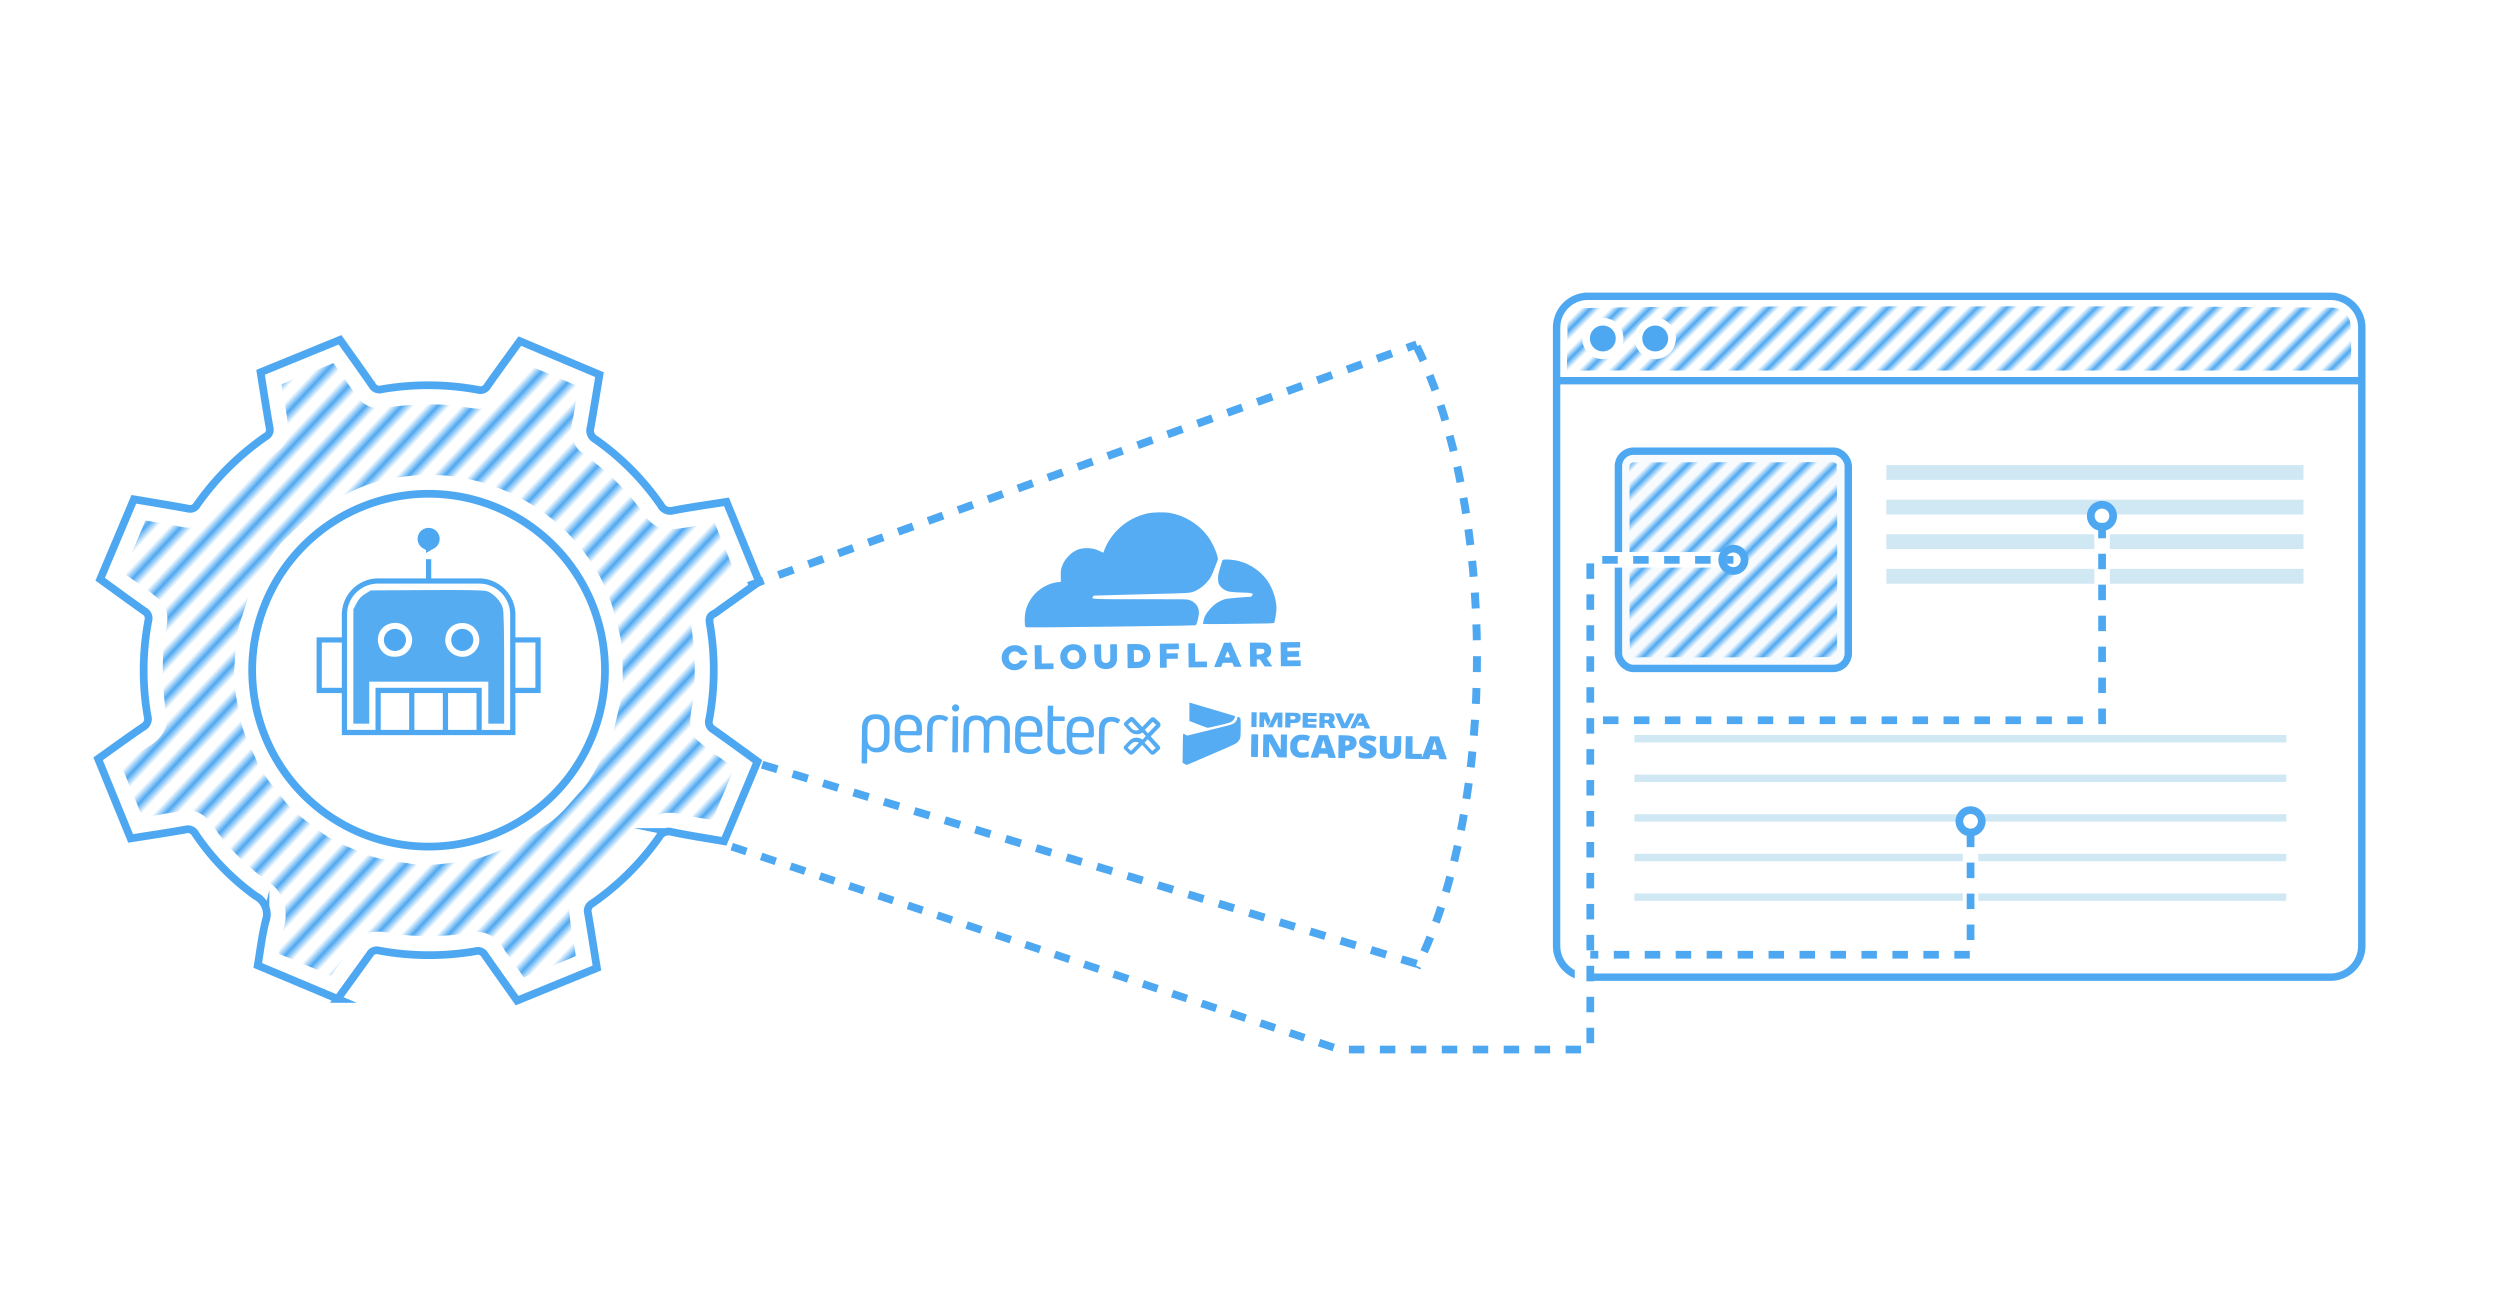 <svg xmlns="http://www.w3.org/2000/svg" xmlns:xlink="http://www.w3.org/1999/xlink" xml:space="preserve" width="1600" height="836.007" viewBox="0 0 341.915 178.652"><defs><pattern xlink:href="#a" id="i" x="0" y="0" patternTransform="rotate(43)scale(1.2)" preserveAspectRatio="xMidYMid"/><pattern id="a" width="2.5" height="1" patternTransform="scale(2)" patternUnits="userSpaceOnUse" preserveAspectRatio="xMidYMid" style="fill:#4ea8f1"><path d="M0-.5h1v2H0z" style="stroke:none"/></pattern><pattern xlink:href="#d" id="g" x="0" y="0" patternTransform="rotate(45 -17.278 234.505)scale(.957)" preserveAspectRatio="xMidYMid"/><pattern id="d" width="2.5" height="1" patternTransform="scale(2)" patternUnits="userSpaceOnUse" preserveAspectRatio="xMidYMid" style="fill:#4ea8f1"><path d="M0-.5h1v2H0z" style="stroke:none"/></pattern><pattern xlink:href="#d" id="h" x="0" y="0" patternTransform="rotate(45)scale(.957)" preserveAspectRatio="xMidYMid"/></defs><path d="M.302.605h341.313v178.098H.303Z" style="display:inline;fill:#fff;fill-opacity:1;stroke:none;stroke-width:.564;stroke-dasharray:none;stroke-dashoffset:0;stroke-opacity:1;paint-order:stroke fill markers"/><g transform="translate(76.92 -61.504)"><path d="M181.07 130.855h57.05m-57.05 4.733h57.05" style="fill:#d0e7f4;stroke:#d0e7f4;stroke-width:2.026;stroke-linecap:butt;stroke-linejoin:miter;stroke-dasharray:none;stroke-opacity:1"/><path fill="none" d="M135.97 113.567h110.122m-105.836-11.54h101.55a4.277 4.277 0 0 1 4.286 4.287v84.546a4.277 4.277 0 0 1-4.286 4.287h-101.55a4.277 4.277 0 0 1-4.286-4.287v-84.546a4.277 4.277 0 0 1 4.286-4.286z" style="display:inline;fill:#000;fill-opacity:0;stroke:#4ea8f1;stroke-width:1.013;stroke-linecap:butt;stroke-linejoin:miter;stroke-dasharray:none;stroke-opacity:1"/><rect width="31.438" height="29.717" x="144.424" y="123.206" fill="none" ry="2.051" style="fill:#f7fbfe;fill-opacity:1;stroke:#4ea8f1;stroke-width:1.013;stroke-linejoin:round;stroke-miterlimit:10;stroke-dasharray:none;stroke-opacity:1"/><path d="M146.614 167.95h89.15m-89.15 5.418h89.15m-89.15 5.418h89.15m-89.15 5.418h89.15" style="fill:#d0e7f4;stroke:#d0e7f4;stroke-width:1.013;stroke-linecap:butt;stroke-linejoin:miter;stroke-dasharray:none;stroke-opacity:1"/><path d="M181.07 126.122h57.05m-57.05 14.198h57.05" style="fill:#d0e7f4;stroke:#d0e7f4;stroke-width:2.026;stroke-linecap:butt;stroke-linejoin:miter;stroke-dasharray:none;stroke-opacity:1"/><path d="M173.437 124.702c-8.99.052-17.988-.005-26.973.044-.77.1-.506 1.103-.512 1.644-.008 8.23-.04 16.47.034 24.697.507.624 1.45.21 2.143.316 8.63-.01 17.265.03 25.89-.04.639-.5.208-1.448.322-2.14-.026-8.076.069-16.165-.067-24.233-.184-.26-.542-.308-.837-.288" style="fill:url(#g);fill-opacity:1;stroke:none;stroke-width:1.013;stroke-linejoin:round;stroke-miterlimit:10;stroke-dasharray:none"/><path d="M176.237 103.408c-12.245.037-24.497-.037-36.736.24-1.362.292-2.25 1.73-2.037 3.082a586 586 0 0 0-.087 5.466c5.626-.05 11.257-.002 16.885-.02h90.443c-.114-1.946-.025-3.9-.108-5.847-.03-.89-.3-1.694-1.08-2.231-1.06-.838-2.45-.41-3.682-.526-21.16-.232-42.325-.174-63.486-.164h-.096z" style="fill:url(#h);fill-opacity:1;stroke:none;stroke-width:.469;stroke-linejoin:round;stroke-miterlimit:10;stroke-dasharray:none;stroke-opacity:1"/><circle cx="142.291" cy="107.795" r="2.296" style="fill:#4ea8f1;fill-opacity:1;stroke:#fff;stroke-width:1.055;stroke-linejoin:round;stroke-miterlimit:10;stroke-dasharray:none;stroke-dashoffset:0;stroke-opacity:1"/><circle cx="149.457" cy="107.795" r="2.296" style="fill:#4ea8f1;fill-opacity:1;stroke:#fff;stroke-width:1.055;stroke-linejoin:round;stroke-miterlimit:10;stroke-dasharray:none;stroke-dashoffset:0;stroke-opacity:1"/><path d="M146.614 162.532h89.15" style="display:inline;fill:#d0e7f4;stroke:#d0e7f4;stroke-width:1.013;stroke-linecap:butt;stroke-linejoin:miter;stroke-dasharray:none;stroke-opacity:1"/><g style="display:inline" transform="translate(-5.372 163.246)"><path d="m19.262 9.813 92.407 31.981h33.221v-66.97h20.628m50.427-5.068v27.006H144.89m53.067 15.239v16.833H144.89" style="display:inline;fill:none;fill-opacity:1;stroke:#fff;stroke-width:2.117;stroke-linecap:butt;stroke-linejoin:miter;stroke-dasharray:none;stroke-dashoffset:0;stroke-opacity:1"/><circle cx="215.929" cy="-31.183" r="1.533" style="display:inline;fill:#fff;fill-opacity:1;stroke:#4ea8f1;stroke-width:1.058;stroke-linecap:round;stroke-linejoin:bevel;stroke-miterlimit:10;stroke-dasharray:none;stroke-dashoffset:0;stroke-opacity:1;paint-order:stroke fill markers"/><circle cx="165.518" cy="-25.177" r="1.533" style="display:inline;fill:#fff;fill-opacity:1;stroke:#4ea8f1;stroke-width:1.058;stroke-linecap:round;stroke-linejoin:bevel;stroke-miterlimit:10;stroke-dasharray:none;stroke-dashoffset:0;stroke-opacity:1;paint-order:stroke fill markers"/><circle cx="197.958" cy="10.584" r="1.533" style="display:inline;fill:#fff;fill-opacity:1;stroke:#4ea8f1;stroke-width:1.058;stroke-linecap:round;stroke-linejoin:bevel;stroke-miterlimit:10;stroke-dasharray:none;stroke-dashoffset:0;stroke-opacity:1;paint-order:stroke fill markers"/><path d="m28.53 14.05 83.139 27.744h34.28v-66.97h19.569m50.427-5.068v27.006h-69.997m52.01 15.239v16.833h-52.01" style="display:inline;fill:none;fill-opacity:1;stroke:#4ea8f1;stroke-width:1.058;stroke-linecap:butt;stroke-linejoin:miter;stroke-dasharray:2.117,2.117;stroke-dashoffset:0;stroke-opacity:1"/><path d="M122.202-54.376c10.87 21.873 11.138 62.554 0 84.99m0-.53L31.073 2.35m-.25-23.969 91.38-33.021" style="display:inline;fill:none;fill-opacity:1;stroke:#4ea8f1;stroke-width:1.088;stroke-linecap:butt;stroke-linejoin:miter;stroke-dasharray:2.176,2.176;stroke-dashoffset:0;stroke-opacity:1"/><g style="display:inline"><path d="M245.878-8.892c.318 2.278.882 4.538.93 6.841-.225 1.58-1.664 2.523-2.869 3.362-3.117 2.32-5.697 5.272-8.007 8.374-1.108 1.155-2.894 1.247-4.346.799l-4.323-.74-3.016 7.165c1.813 1.36 3.801 2.53 5.4 4.147.933 1.313.568 3.006.296 4.47-.553 3.774-.339 7.577.246 11.336.045 1.728-1.263 3.158-2.717 3.913a310 310 0 0 0-3.519 2.484l2.902 7.092c2.218-.311 4.429-.811 6.671-.935 1.64.183 2.71 1.614 3.537 2.9 2.106 2.9 4.813 5.308 7.713 7.389 1.673 1.56 2.043 4.156 1.255 6.244-.215 1.024-.373 2.017-.54 3.047L252.643 72c1.336-1.788 2.529-3.704 4.056-5.336 1.292-1.002 3.028-.677 4.51-.41 3.743.555 7.527.385 11.25-.214 1.698-.15 3.184 1.077 3.938 2.506l2.614 3.688 7.112-2.906c-.316-2.25-.858-4.484-.924-6.756.215-1.614 1.66-2.612 2.896-3.468 3.07-2.268 5.592-5.18 7.864-8.224 1.2-1.245 3.128-1.39 4.702-.887q2.067.375 4.137.731l2.992-7.131c-1.804-1.363-3.77-2.541-5.39-4.125-.97-1.33-.607-3.063-.334-4.556.51-3.697.385-7.506-.256-11.217-.142-1.67 1.071-3.145 2.499-3.857l3.705-2.632-2.921-7.144c-2.228.305-4.436.868-6.69.92-1.653-.218-2.745-1.649-3.595-2.949-2.227-3.013-5.125-5.558-8.148-7.795-1.213-1.143-1.38-3-.91-4.525l.72-4.312-7.134-3.005c-1.355 1.803-2.544 3.754-4.093 5.4-1.303.99-3.038.664-4.523.393-3.772-.557-7.598-.349-11.367.23-1.603.075-3.018-1.052-3.72-2.426l-2.681-3.777zm20.1 12.404c8.639-.032 17.172 4.429 22.012 11.597a22.9 22.9 0 0 1 3.588 8.15c.536 1.814 1.002 3.685.907 5.592.067 2.203.174 4.457-.484 6.59-.456 1.998-.838 4.099-1.893 5.862-1.025 1.991-1.948 4.101-3.561 5.702-1.443 1.642-2.833 3.404-4.743 4.531-1.847 1.29-3.703 2.662-5.896 3.3-2.054.775-4.14 1.617-6.364 1.687-2.174.249-4.396.544-6.563.069-2.18-.294-4.42-.555-6.414-1.554-1.925-.793-3.939-1.506-5.542-2.883-1.84-1.341-3.768-2.665-5.103-4.553-1.416-1.701-2.885-3.427-3.683-5.523-.93-1.948-1.91-3.93-2.166-6.102-.401-2.043-.895-4.221-.634-6.255.125-2.3.171-4.665 1.039-6.835.638-2.068 1.256-4.198 2.544-5.972 1.125-1.849 2.237-3.765 3.914-5.179 1.598-1.563 3.2-3.198 5.238-4.183 2.48-1.46 5.073-2.852 7.937-3.363 1.923-.442 3.895-.648 5.867-.678z" class="cls-5" style="display:inline;fill:url(#i);fill-opacity:1;stroke:none;stroke-width:1.744px;stroke-miterlimit:10;stroke-opacity:1" transform="translate(-278.912 -40.303)"/><path d="m253.535 75.18-10.92-4.583c.328-1.896.557-3.97 1.056-5.978a2.82 2.82 0 0 0-1.336-3.514 33.2 33.2 0 0 1-8.263-8.525 1.17 1.17 0 0 0-1.387-.553c-2.47.434-4.95.805-7.453 1.201l-4.45-10.886c2.063-1.47 4.083-2.947 6.163-4.357a1.25 1.25 0 0 0 .603-1.466 36.8 36.8 0 0 1 .099-13.064 1.13 1.13 0 0 0-.539-1.316c-2.054-1.45-4.084-2.942-6.04-4.356l4.601-10.935c2.37.4 4.884.81 7.394 1.27a1.07 1.07 0 0 0 1.238-.506 37.9 37.9 0 0 1 9.403-9.348 1.044 1.044 0 0 0 .526-1.226c-.438-2.502-.823-5.018-1.228-7.559l10.865-4.441c1.468 2.057 2.952 4.114 4.392 6.207a1.12 1.12 0 0 0 1.304.553 37.4 37.4 0 0 1 13.162.075 1.13 1.13 0 0 0 1.317-.539c1.457-2.074 2.965-4.127 4.413-6.122l10.899 4.591c-.397 2.36-.784 4.806-1.22 7.232a1.376 1.376 0 0 0 .66 1.617 36.1 36.1 0 0 1 8.952 9.005 1.43 1.43 0 0 0 1.675.727c2.408-.466 4.836-.8 7.3-1.188l4.465 10.922-5.477 3.91a5.4 5.4 0 0 1-.692.474c-.612.3-.68.73-.572 1.378a37.2 37.2 0 0 1-.086 13.075 1.175 1.175 0 0 0 .568 1.388c2.054 1.45 4.081 2.935 6.043 4.363l-4.579 10.91c-2.3-.397-4.723-.767-7.13-1.262a1.49 1.49 0 0 0-1.769.723 36.8 36.8 0 0 1-9.158 9.064 1.14 1.14 0 0 0-.55 1.311c.426 2.474.807 4.958 1.218 7.496l-10.915 4.462c-1.48-2.085-2.96-4.153-4.41-6.233a1.075 1.075 0 0 0-1.23-.533 37.5 37.5 0 0 1-13.255-.079 1.08 1.08 0 0 0-1.245.51 3197 3197 0 0 1-4.413 6.105zm3.31-67.285a24.125 24.125 0 1 0 31.475 13.221 24.11 24.11 0 0 0-31.474-13.221Z" class="cls-5" style="display:inline;fill:none;fill-opacity:1;stroke:#4ea8f1;stroke-width:1.058;stroke-miterlimit:10;stroke-dasharray:none;stroke-opacity:1" transform="translate(-278.912 -40.303)"/><path d="M265.984 9.965a2.3 2.3 0 0 0-2.302 2.303c0 .85.463 1.578 1.15 1.978v2.626h-5.755c-3.165 0-5.755 2.59-5.755 5.756v2.302h-3.454v9.209h3.454v5.756h25.324v-5.756h3.454V24.93h-3.454v-2.302c0-3.166-2.59-5.756-5.756-5.756h-5.755v-2.626a2.28 2.28 0 0 0 1.151-1.978 2.3 2.3 0 0 0-2.302-2.302zm-6.907 9.21h13.813a3.437 3.437 0 0 1 3.454 3.453v14.965h-2.302v-5.756h-16.116v5.755h-2.302V22.628a3.437 3.437 0 0 1 3.453-3.454zm2.302 4.604a2.3 2.3 0 0 0-2.302 2.302 2.3 2.3 0 0 0 2.302 2.302 2.3 2.3 0 0 0 2.302-2.302 2.3 2.3 0 0 0-2.302-2.302zm9.209 0a2.3 2.3 0 0 0-2.302 2.302 2.3 2.3 0 0 0 2.302 2.302 2.3 2.3 0 0 0 2.302-2.302 2.3 2.3 0 0 0-2.301-2.302zm-18.418 3.453h1.152v4.605h-1.152zm26.476 0h1.151v4.605h-1.15zm-18.418 6.907h2.302v3.453h-2.302zm4.604 0h2.303v3.453h-2.302zm4.605 0h2.302v3.453h-2.302z" style="display:inline;fill:#4ea8f1;fill-opacity:1;stroke:#fff;stroke-width:1.587;stroke-dasharray:none;stroke-opacity:1;paint-order:normal" transform="translate(-278.912 -40.303)"/><path d="M255.691 29.717v-7.815l.434-.83c.315-.603.639-.956 1.19-1.296l.756-.468 7.574-.045c5.268-.03 7.775.01 8.232.131.91.242 2.02 1.4 2.26 2.36.126.494.18 3.04.18 8.246v7.53h-2.17v-5.738h-16.284v5.739h-2.172zm6.995-1.688c1.045-.698 1.35-2.02.719-3.122-1.171-2.042-4.36-1.22-4.36 1.124 0 .861.385 1.592 1.083 2.052.647.427 1.877.4 2.558-.054zm9.097.042c2.12-1.292 1.066-4.508-1.408-4.295-1.268.109-2.121 1.057-2.12 2.356 0 1.728 2.039 2.848 3.528 1.94z" style="display:inline;opacity:.95;fill:#4ea8f1;fill-opacity:1;stroke:#fff;stroke-width:0;stroke-miterlimit:2;stroke-dasharray:none;stroke-dashoffset:0;stroke-opacity:1;paint-order:stroke fill markers" transform="translate(-278.912 -40.303)"/></g></g></g><g style="display:inline"><g style="display:inline;fill:#56acf2;fill-opacity:1"><path d="M284.271 253c-3.875-.842-6.885-3.766-7.882-7.657-.424-1.655-.276-4.365.323-5.94 1.053-2.764 3.418-5.113 6.214-6.172 1.624-.614 4.722-.863 6.365-.51 3.796.814 6.681 3.268 7.883 6.705l.464 1.328-2.905.058c-2.579.05-2.928.018-3.103-.284-.471-.812-1.776-2.057-2.548-2.43-1.085-.526-3.058-.543-4.169-.037-.94.428-2.139 1.701-2.579 2.738-.73 1.723-.3 4.214.993 5.742 1.968 2.33 5.976 2.034 7.698-.567l.512-.775h2.862c2.191 0 2.861.06 2.861.253 0 .139-.313.907-.697 1.707-.909 1.896-3.003 4.029-4.834 4.923a11.48 11.48 0 0 1-7.458.917zm76.898.175c-.218-.042-.884-.174-1.482-.293-2.574-.51-4.71-2.101-5.73-4.269-.797-1.695-.972-3.466-.98-9.884l-.007-5.975h5.729v6.229c0 5.159.052 6.354.304 6.956.41.98.83 1.42 1.77 1.852 2.134.98 4.642-.048 5.224-2.142.124-.446.207-3.191.208-6.82l.001-6.075h5.532v6.54c0 6.94-.104 7.926-1.022 9.724-.677 1.328-2.022 2.588-3.472 3.254-1.803.827-4.457 1.222-6.076.903zm-27.263-.267a9.86 9.86 0 0 1-4.403-1.573c-3.092-1.998-4.783-5.076-4.783-8.704 0-2.688.896-5.023 2.638-6.878 2.161-2.3 4.84-3.437 8.129-3.448 3.213-.012 5.757.974 7.8 3.022 1.336 1.339 2.064 2.654 2.576 4.654.46 1.797.487 3.052.106 4.847-1.123 5.3-6.26 8.74-12.063 8.08m3.556-5.359c1.023-.28 2.491-1.773 2.82-2.868.133-.446.242-1.39.242-2.097 0-2.25-.83-3.842-2.525-4.838-.798-.469-1.145-.547-2.413-.543-1.137.004-1.672.105-2.297.436-2.165 1.146-3.214 3.96-2.435 6.535.294.973 1.53 2.472 2.414 2.93 1.112.574 2.992.774 4.194.445m-33.88-4.82v-9.975h5.729v15.211h9.68v4.741h-15.409zm76.848 0v-9.975h4.526c5.228 0 6.85.228 9.053 1.274 3.618 1.718 5.632 5.275 5.318 9.393-.283 3.71-2.237 6.56-5.58 8.133-2.035.96-3.431 1.145-8.625 1.149l-4.692.004zm9.725 4.634c1.026-.285 2.314-1.325 2.796-2.258.498-.965.654-2.96.324-4.14-.307-1.096-1.198-2.177-2.246-2.726-.662-.348-1.247-.445-3.043-.51l-2.222-.08v9.92h1.827c1.005 0 2.159-.093 2.564-.206m17.142-4.633v-9.976h15.804v4.74H412.83v3.36h9.285v4.542h-9.285v7.31h-5.532zm23.707 0v-9.976h5.531v15.211h9.68v4.741h-15.211zm21.14 9.833c0-.084 1.893-4.598 4.204-10.03l4.204-9.878 2.857-.052 2.858-.052 1.815 4.3c.998 2.364 2.923 6.901 4.278 10.082l2.463 5.783-3.082-.054-3.083-.054-.724-1.68-.723-1.679h-7.838l-.723 1.68-.723 1.679-2.893.054c-1.59.03-2.891-.014-2.89-.098zm13.376-8.006c-1.3-3.287-1.99-4.89-2.104-4.89-.078 0-.58 1.088-1.115 2.417a524 524 0 0 1-1.039 2.568c-.036.084.93.152 2.145.152 1.689 0 2.188-.058 2.113-.247m16.452-1.842v-9.992l5.976.077c6.418.083 6.905.153 8.66 1.252 1.078.675 2.295 2.175 2.663 3.283.458 1.38.321 4.09-.264 5.22-.627 1.21-1.371 2.011-2.432 2.617l-.95.542 2.372 3.496 2.372 3.496h-6.34l-1.982-2.963-1.981-2.963h-2.562v5.926h-5.532zm9.186-.281c.068-.11.304-.198.526-.198 1.414 0 2.558-1.385 2.226-2.695-.328-1.295-.919-1.543-3.852-1.617l-2.554-.066v4.773h1.766c.971 0 1.821-.089 1.888-.197m16.299.296v-9.976h16.199v4.543h-10.668v2.964h9.68V245h-9.68v2.964h10.865v4.741h-16.396z" style="fill:#56acf2;fill-opacity:1;stroke-width:.198" transform="matrix(.165 -.002 .002 .165 90.946 50.448)"/><path d="M296.43 217.705c-.672-.868-.816-1.875-.807-5.668.016-7.606 2.117-13.686 6.8-19.683 4.92-6.3 13.441-10.998 21.162-11.666l2.38-.206-.011-4.778c-.01-4.148.094-5.09.789-7.147 1.314-3.892 2.97-6.539 5.937-9.487 4.446-4.417 8.796-6.247 14.85-6.247 4.29 0 7.28.701 10.93 2.565 1.621.827 2.973 1.463 3.004 1.415s.334-.85.674-1.78c2.089-5.723 6.172-11.944 10.994-16.754 6.958-6.939 15.378-11.488 25.158-13.591 4.607-.99 14.415-1.08 18.934-.173 12.185 2.447 23.167 9.332 30.545 19.149 3.578 4.762 7.08 12.234 8.263 17.628l.408 1.861-2.534 6.528c-2.978 7.675-3.989 9.49-7.164 12.865-2.738 2.91-5.596 5.045-8.666 6.474-4.624 2.153-3.833 2.092-31.77 2.432-14.052.17-31.774.421-39.385.556l-13.837.245-.713.957c-1.551 2.084-2.784 2.017 47.674 2.578 29.074.323 30.185.358 32.145 1.032 5.427 1.866 8.444 6.424 7.811 11.803-.332 2.825-1.935 8.616-2.517 9.092-.41.335-15.039.423-70.622.423-55.684 0-70.172-.087-70.432-.423m146.973-.856c-.253-.408.947-5.177 1.636-6.504 1.882-3.626 5.833-8.011 9.42-10.456 2.11-1.437 5.334-2.891 7.866-3.546 1.473-.382 17.306-1.562 20.945-1.562.396 0 1.537-1.545 1.537-2.081 0-.883-1.755-1.212-7.783-1.462-9.259-.383-12.068-.739-14.358-1.817-2.508-1.18-4.754-3.31-5.711-5.415-.552-1.214-.715-2.237-.711-4.452.004-2.472.256-3.731 1.797-8.967.986-3.35 1.948-6.28 2.14-6.513.819-1 8.982-.335 14.098 1.146 9.062 2.625 17.52 8.644 22.646 16.116 4.979 7.257 8.036 17.692 7.36 25.118-.258 2.82-1.487 9.23-1.931 10.067-.296.557-2.052.592-29.551.592-16.08 0-29.31-.119-29.4-.264" style="fill:#56acf2;fill-opacity:1;stroke-width:.338" transform="matrix(.165 -.002 .002 .165 90.946 50.448)"/></g><g fill="#CE202F" style="display:inline;fill:#56acf2;fill-opacity:1"><path d="M575.1 108.7v-.4c-.1-.5-.3-.9-.6-1.3l-6.7-7.1 6.7-7.1c.4-.4.6-.8.6-1.3v-1.2c0-.1 0-.1-.1-.2-.1-.4-.4-.7-.6-.9L571 86c-.1-.1-.2-.2-.4-.3-.4-.2-.9-.4-1.3-.4-.2 0-.3 0-.5.1-.5.1-.9.4-1.2.7l-.1.1-6.2 6.6-6.3-6.7c-.4-.5-1.1-.8-1.7-.8h-.6c-.3.1-.6.2-.8.4l-.2.1-.2.2-3.4 3.2v.1l-.1.1c-.1.1-.1.2-.2.2 0 .1-.1.1-.1.1 0 .1-.1.1-.1.2-.1.2-.1.3-.2.5v.9c0 .1 0 .2.1.2 0 .1.1.2.1.2 0 .1 0 .1.1.1 0 .1 0 .1.1.1.1.2.2.3.3.4l.1.1.1.1 3.2 3.4s.1 0 .1.1c1.4 1.5 3.4 2.4 5.5 2.4 1.6 0 3.2-.5 4.5-1.4l2.5 2.7-2.5 2.7c-1.3-.9-2.9-1.4-4.5-1.4-2.1 0-4.1.8-5.5 2.4l-.1.1-3.2 3.4-.1.1-.1.1c-.1.1-.2.3-.3.4 0 0 0 .1-.1.1l-.1.1c0 .1-.1.1-.1.2s-.1.2-.1.2v.9c0 .1 0 0 0 0 0 .2.1.4.2.5 0 .1.1.1.1.2s.1.1.1.1c.1.1.1.2.2.2l.1.1 3.4 3.2.2.2c.1 0 .1.1.2.1.2.2.5.3.8.3h.6c.6 0 1.3-.3 1.7-.8l6.4-6.7 6.2 6.6.1.1c.2.2.5.4.8.5.2.1.5.2.7.2h.2c.5 0 .9-.1 1.3-.4.1-.1.3-.2.4-.3l3.4-3.2c.3-.2.5-.6.6-.9 0-.1.1-.1.1-.2v-.6c0 .7-.1.6-.1.5M569.5 89l2.1 1.9c.1.1.1.2.1.2s0 .2-.1.2l-5.9 6.3-2.4-2.6 5.7-6c.1-.1.2-.1.2-.1.2 0 .2 0 .3.1m-.5 21.8-5.8-6.1 2.4-2.6 5.9 6.3c.1.1.1.2.1.2l-.1.2-2.1 1.9c-.1.1-.2.1-.2.1 0 .1-.1.1-.2 0m-15.7-16.7-2.6-2.8c-.1-.1-.1-.4 0-.5l2.1-1.9c.1-.1.4-.1.5 0l5.7 6c-.7.4-1.5.6-2.3.6-1.4 0-2.6-.5-3.4-1.4m3.3 10.1c.8 0 1.6.2 2.3.6l-5.7 6c-.1.1-.4.1-.5 0l-2.1-1.9c-.1-.1-.1-.4 0-.5l2.6-2.8c.9-.9 2.1-1.4 3.4-1.4M358.9 85.4c-6.9 0-10.5 3.6-10.5 10.5v26.2c-.1.4.2.8.6.8h2.8c.4.1.8-.2.8-.6v-10.7h.5l.1.1c1.4 1.8 3.5 2.7 6.5 2.7 6.3 0 9.7-3.6 9.7-10.5v-8c-.1-6.9-3.7-10.5-10.5-10.5m0 25.5c-4.2 0-6.3-2.5-6.3-7.4v-7.1c0-5 2-7.4 6.3-7.4s6.3 2.3 6.3 7.4v7.1c-.1 5-2.1 7.4-6.3 7.4M383.6 85.4c-6.7 0-10.3 3.6-10.3 10.5v7.7c0 7.2 3.8 10.8 11.2 10.8 3.3 0 6.2-1.1 8.4-3.3.3-.3.4-.8.1-1.2l-1.1-1.4c-.1-.2-.4-.3-.6-.4q-.3 0-.6.3c-1.9 1.7-3.6 2.4-5.9 2.4-5 0-7.2-2.4-7.2-7.7v-1.9s0-.1.1-.1h14.8c.8 0 1.5-.7 1.5-1.5v-3.9c-.1-6.7-3.7-10.3-10.4-10.3m5.4 12.5h-10.6c-.5 0-.9-.4-.9-.9v-.6c0-5.1 2-7.4 6.2-7.4s6.2 2.4 6.2 7.4v.6c0 .5-.4.9-.9.9M407.1 85.4c-6.1 0-9.2 3.4-9.2 10v17.4c-.1.4.2.8.6.8h2.8c.4.1.8-.2.8-.6V95.4c0-4.4 1.8-6.5 5.5-6.5 1.3 0 2.7.4 3.8 1.1.5.3.9.3 1.2-.2l1-1.6c.3-.5.2-.8-.3-1.2-1.7-1-3.8-1.6-6.2-1.6M419.3 77.2c-1.6 0-2.7 1.2-2.7 2.8-.1 1.4 1.1 2.6 2.5 2.7h.2c1.6 0 2.8-1.1 2.8-2.7.1-1.5-1.1-2.7-2.5-2.8zM418 86.2h2.6c.5 0 .8.4.8.8v25.9c0 .5-.4.8-.8.8H418c-.5 0-.8-.4-.8-.8V87c0-.5.4-.8.8-.8M450.9 89c3.9 0 5.7 2.3 5.7 7.1v16.8c-.1.4.2.8.6.8h2.8c.4.1.8-.2.8-.6V95.6c0-6.7-3.3-10.2-9.6-10.2-3.7 0-6.3 1.2-7.8 3.7l-.1.1h-.4l-.1-.1c-1.5-2.5-4.1-3.7-7.8-3.7-6.2 0-9.5 3.6-9.5 10.2v17.2c-.1.4.2.8.6.8h2.8c.4.1.8-.2.8-.6V96.1c0-4.8 1.8-7.1 5.6-7.1 3.9 0 5.7 2.3 5.7 7.1v16.8c-.1.4.2.8.6.8h2.8c.4.1.8-.2.8-.6v-17c0-4.9 1.8-7.1 5.7-7.1M475.1 85.4c-6.7 0-10.3 3.6-10.3 10.5v7.7c0 7.2 3.8 10.8 11.2 10.8 3.3 0 6.2-1.1 8.4-3.3.3-.3.4-.8.1-1.2l-1.1-1.4c-.1-.2-.4-.3-.6-.4q-.3 0-.6.3c-1.9 1.7-3.6 2.4-5.9 2.4-5 0-7.2-2.4-7.2-7.7v-1.9H484c.8 0 1.5-.7 1.5-1.5v-3.9c-.2-6.8-3.7-10.4-10.4-10.4m5.4 12.5h-10.6c-.5 0-.9-.4-.9-.9v-.6c0-5.1 2-7.4 6.2-7.4s6.2 2.4 6.2 7.4v.6c0 .5-.4.9-.9.9M489.4 89v16.7c0 5.8 2.9 8.7 8.5 8.7 2 0 3.6-.4 4.9-1.1.5-.3.6-.5.4-1l-.7-1.9c-.1-.2-.2-.4-.4-.5-.3-.1-.5 0-.8.1-.9.5-1.9.7-3 .7-3.1 0-4.8-1.9-4.8-5.3V89h8c.4.1.8-.2.8-.6v-2.1c.1-.4-.2-.8-.6-.8h-8.2v-7.3c.1-.4-.2-.8-.6-.8h-2.8c-.4-.1-.8.2-.8.6v11zM514.3 85.4c-6.7 0-10.3 3.6-10.3 10.5v7.7c0 7.2 3.8 10.8 11.2 10.8 3.3 0 6.2-1.1 8.4-3.3.3-.3.4-.8.1-1.2l-1.1-1.4c-.1-.2-.4-.3-.6-.4q-.3 0-.6.3c-1.9 1.7-3.6 2.4-5.9 2.4-4.9 0-7.2-2.4-7.2-7.7v-1.9h14.8c.8 0 1.5-.6 1.5-1.5v-3.9c-.1-6.8-3.6-10.4-10.3-10.4m5.4 12.5h-10.6c-.5 0-.9-.4-.9-.9v-.6c0-5.1 2-7.4 6.2-7.4s6.2 2.4 6.2 7.4v.6c0 .5-.4.9-.9.9M537.7 85.4c-6.1 0-9.2 3.4-9.2 10v17.4c-.1.4.2.8.6.8h2.8c.4.1.8-.2.8-.6V95.5c0-4.4 1.8-6.5 5.5-6.5 1.3 0 2.7.4 3.8 1.1.2.1.4.2.7.2.2-.1.4-.2.5-.4l1-1.6c.3-.5.2-.8-.3-1.2-1.7-1.1-3.7-1.7-6.2-1.7" class="st1" style="fill:#56acf2;fill-opacity:1" transform="matrix(.18 .002 -.002 .18 55.37 81.596)"/></g><path d="m162.01 104.47-.273-.142.024-1.996c.016-1.37.038-1.996.07-1.995.025 0 .154.062.285.137l.239.136 1.978-.488 2.487-.614c1.81-.447 1.928-.493 2.2-.84a1 1 0 0 0 .173-.349c.055-.315.069-.329.244-.238a.53.53 0 0 1 .206.19c.068.14.05 2.409-.02 2.652-.076.259-.318.57-.581.746-.135.09-.933.46-1.773.822l-3.232 1.393c-.936.404-1.714.733-1.728.731-.014 0-.148-.067-.299-.145zm15.626-.856c-.505-.085-.83-.323-1.036-.754-.135-.283-.141-.318-.135-.804.007-.463.018-.53.132-.755.143-.284.445-.576.72-.693.456-.196 1.228-.175 1.757.048.094.039.081.111-.083.471l-.112.247-.242-.089c-.315-.115-.707-.12-.888-.013-.198.117-.304.361-.326.75-.017.279-.002.362.08.528.153.304.275.373.657.372.198 0 .42-.033.576-.085l.255-.086-.008.743-.233.062c-.295.079-.83.107-1.113.058zm8.793.105a3 3 0 0 1-.418-.105l-.175-.066-.008-.387c-.007-.32.002-.383.054-.362.229.091.66.208.866.236.277.037.455-.012.526-.14.07-.127-.053-.226-.535-.433-.683-.293-.93-.638-.834-1.167.047-.258.286-.507.594-.62.355-.131 1.009-.122 1.443.02.169.055.313.106.32.113s-.053.154-.133.328c-.123.267-.16.312-.237.293-.05-.012-.223-.058-.384-.102-.312-.085-.562-.071-.653.036-.095.112.025.227.42.403.768.34.98.562.971 1.017-.007.39-.3.75-.713.88-.255.08-.792.106-1.104.055zm3.319.04c-.501-.084-.876-.392-.995-.819-.053-.19-.061-.438-.041-1.27l.024-1.032.925.012.01 1.058c.012 1.292.031 1.345.491 1.35.46.007.481-.047.523-1.338l.035-1.058.926.012-.013 1.102c-.012 1.027-.02 1.115-.109 1.301-.125.263-.39.503-.664.603-.263.095-.792.134-1.111.08zm-18.636-.279c-.011-.032-.007-.731.008-1.555l.03-1.498.925.011-.036 3.086-.453.007c-.339.003-.458-.008-.474-.05zm1.63.018c-.011-.03-.006-.73.009-1.554l.03-1.498.6-.006.599-.005.589 1.055.588 1.055.026-2.093.837.01-.038 3.13-1.216-.015-.55-.994a43 43 0 0 0-.603-1.066c-.04-.056-.051.16-.052.987v1.059l-.4-.007c-.28-.003-.405-.022-.42-.06zm6.504.102c0-.019.255-.716.565-1.549l.564-1.514 1.255.015.526 1.506c.29.827.527 1.53.527 1.561 0 .044-.116.052-.496.038l-.496-.018-.081-.277-.082-.276-1.083-.013-.088.274-.088.275-.512.007c-.282.003-.512-.008-.511-.028zm2.014-1.498c-.037-.128-.11-.391-.162-.586s-.105-.324-.117-.288-.078.264-.146.505l-.147.516c-.02.069.013.078.308.081l.331.003zm1.794.01.019-1.564.606.007c1.19.016 1.59.16 1.786.648.194.478-.026 1.083-.473 1.305-.18.089-.595.17-.85.167l-.169-.002-.012 1.014-.925-.012zm1.298-.2c.276-.111.307-.5.048-.602a.7.7 0 0 0-.254-.035c-.133.011-.135.014-.151.293-.01.155-.007.309.007.342.029.077.165.078.352 0zm7.871 1.82c-.012-.03-.007-.73.008-1.554l.03-1.498.925.012-.002 1.2-.002 1.202 1.273.015.008.268.008.267.546-1.473.547-1.473 1.245.015.172.498.521 1.494c.192.548.359 1.031.371 1.075.02.073-.016.077-.497.06l-.52-.019-.07-.265-.07-.266-.55-.019-.552-.019-.081.287-.081.287-1.606-.02c-1.248-.014-1.61-.03-1.625-.074zm4.142-1.755c-.146-.545-.204-.693-.212-.545-.002.048-.072.31-.154.58l-.15.493.31.016c.172.008.318.002.326-.013.007-.016-.046-.255-.12-.53zm-32.493-2.91-1.207-.463.002-1.26.002-1.259 3.108.917c1.71.504 3.116.924 3.125.932.048.046-.065.35-.19.507-.253.32-.477.406-2.028.768-.78.182-1.46.33-1.513.327-.053-.001-.639-.213-1.302-.468zm7.28-.646.012-1.014.705.008-.024 2.028-.705-.01zm1.102.015.012-1.016 1.01.012.09.21.244.575.154.363-.174.374c-.096.206-.188.36-.204.342a7 7 0 0 1-.231-.499 6 6 0 0 0-.232-.496c-.015-.017-.031.23-.035.55l-.007.582-.32.01-.32.011zm1.67.03.485-.998.493-.006.494-.005-.025 2.034-.319-.017-.32-.017.008-.624c.003-.343-.001-.617-.016-.61-.012.01-.164.292-.337.631l-.315.617-.636-.007zm1.856.01.012-1.013.795.01c.862.01.99.037 1.186.254.093.104.108.162.105.422-.003.326-.067.455-.31.633-.103.074-.202.09-.605.098l-.482.01-.007.61-.705-.01zm1.354-.187c.07-.102.07-.126.014-.23-.058-.106-.092-.12-.36-.134l-.296-.017-.007.489.286.002c.259.005.292-.007.362-.11zm1.026.216.012-1.013 1.895.022-.003.441-1.19-.014-.003.352 1.19.015-.003.44-1.19-.014-.007.306.584.02.584.019.01.231.01.232-1.9-.023zm2.292.028.012-1.014.804.01c.906.01 1.04.046 1.19.314.151.268.07.765-.142.88-.065.036-.05.085.133.412l.225.405c.012.018-.15.031-.358.029l-.376-.006-.177-.333-.178-.333-.432-.004-.008.66-.706-.008zm1.288-.146c.109-.096.109-.306 0-.366-.047-.026-.195-.048-.33-.05l-.245-.002-.007.485.25.002c.17.004.275-.02.331-.069zm1.44.498-.456-1.02-.142-.32.731.009.3.71.3.71.337-.701.335-.7.345.003c.189 0 .336.017.326.035l-.507 1.008-.49.975-.766-.01-.313-.697zm1.55.588c.03-.069.247-.522.484-1.007l.429-.881.419.003.418.004.458 1.019.458 1.02-.772-.01-.056-.177-.056-.177-.426-.006c-.235-.003-.439-.017-.453-.033-.015-.015.022-.122.083-.239.11-.21.112-.211.349-.222l.238-.01-.11-.277c-.06-.152-.122-.277-.136-.277s-.188.315-.386.7l-.358.702-.637-.007z" style="display:inline;fill:#56acf2;fill-opacity:1;stroke-width:.044"/></g></svg>